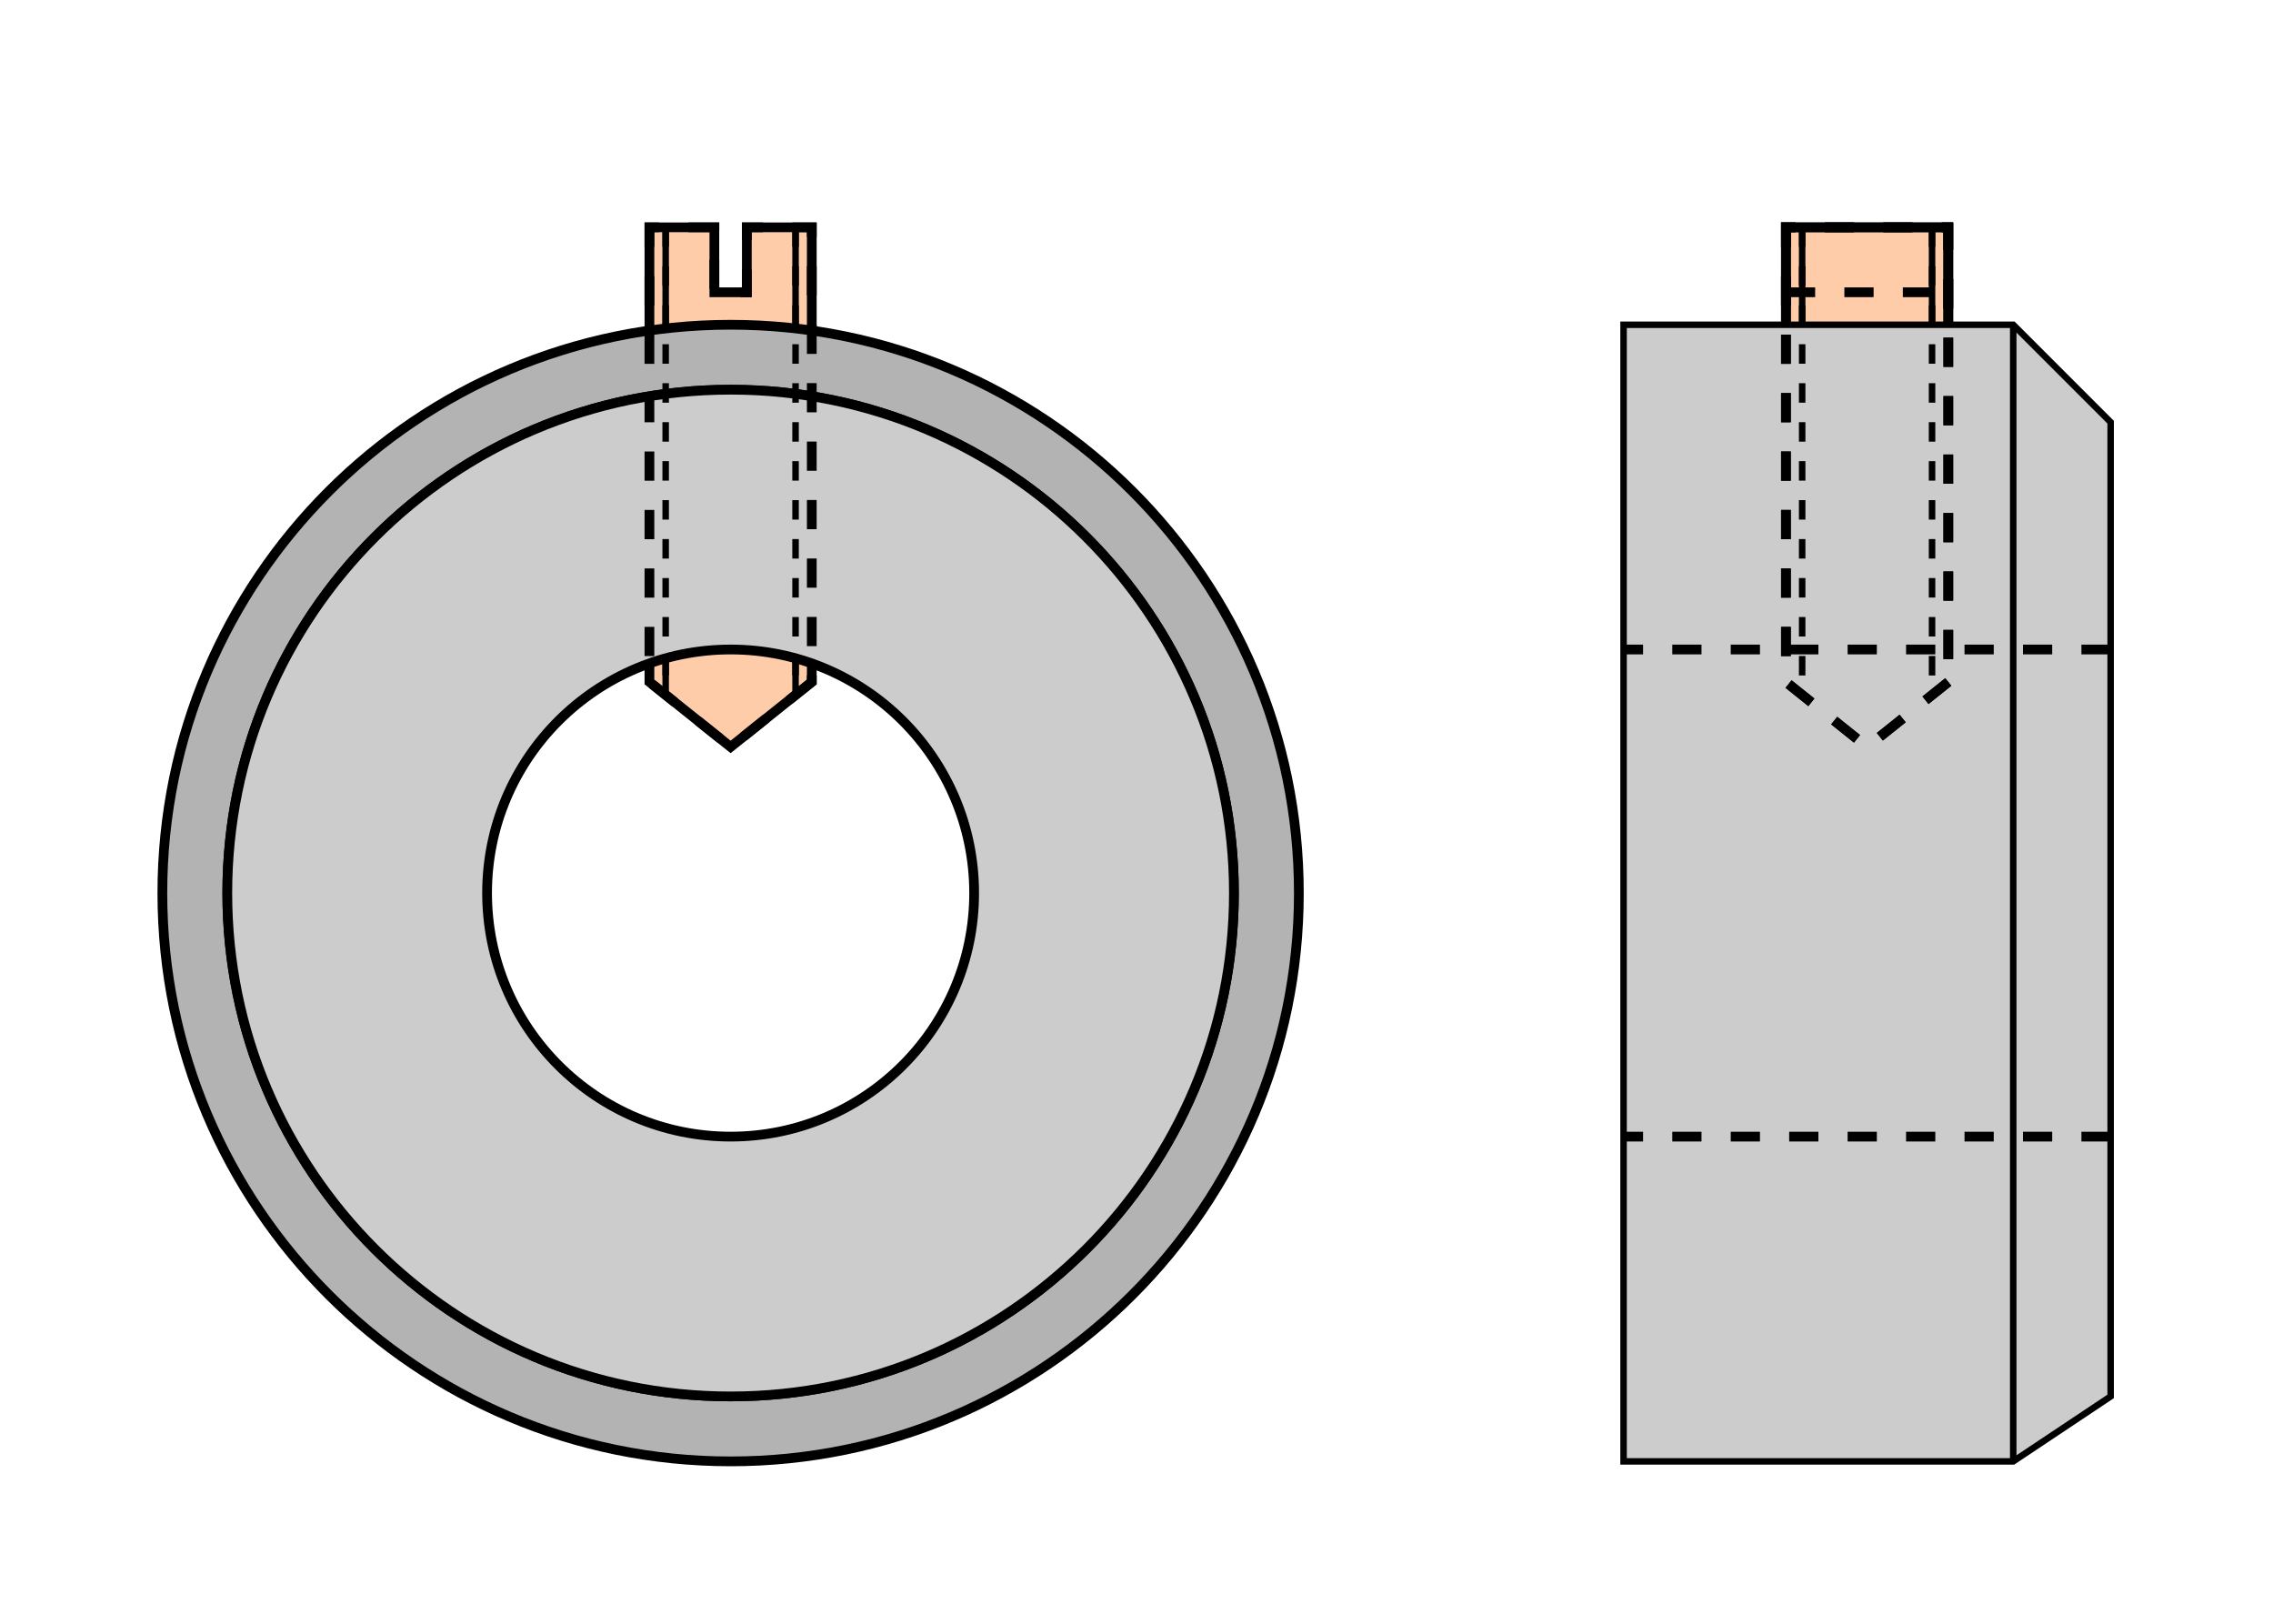<?xml version="1.0" encoding="UTF-8" standalone="no"?>
<!-- Created with Inkscape (http://www.inkscape.org/) -->
<svg
   xmlns:dc="http://purl.org/dc/elements/1.1/"
   xmlns:cc="http://creativecommons.org/ns#"
   xmlns:rdf="http://www.w3.org/1999/02/22-rdf-syntax-ns#"
   xmlns:svg="http://www.w3.org/2000/svg"
   xmlns="http://www.w3.org/2000/svg"
   xmlns:sodipodi="http://sodipodi.sourceforge.net/DTD/sodipodi-0.dtd"
   xmlns:inkscape="http://www.inkscape.org/namespaces/inkscape"
   id="svg2440"
   sodipodi:version="0.32"
   inkscape:version="0.46"
   width="350"
   height="250"
   version="1.0"
   sodipodi:docname="Stellring.svg"
   inkscape:output_extension="org.inkscape.output.svg.inkscape">
  <defs
     id="defs2443">
    <linearGradient
       id="linearGradient3258">
      <stop
         style="stop-color:#b3b3b3;stop-opacity:0;"
         offset="0"
         id="stop3260" />
      <stop
         id="stop3266"
         offset="0"
         style="stop-color:#b3b3b3;stop-opacity:0;" />
      <stop
         style="stop-color:#b3b3b3;stop-opacity:0.513;"
         offset="1"
         id="stop3262" />
    </linearGradient>
    <inkscape:perspective
       sodipodi:type="inkscape:persp3d"
       inkscape:vp_x="0 : 526.18109 : 1"
       inkscape:vp_y="0 : 1000 : 0"
       inkscape:vp_z="744.09448 : 526.18109 : 1"
       inkscape:persp3d-origin="372.04724 : 350.78739 : 1"
       id="perspective2447" />
  </defs>
  <sodipodi:namedview
     inkscape:window-height="480"
     inkscape:window-width="640"
     inkscape:pageshadow="2"
     inkscape:pageopacity="0.0"
     guidetolerance="10.0"
     gridtolerance="10.0"
     objecttolerance="10.0"
     borderopacity="1.0"
     bordercolor="#666666"
     pagecolor="#ffffff"
     id="base"
     showgrid="true"
     inkscape:zoom="1.9085714"
     inkscape:cx="175"
     inkscape:cy="125"
     inkscape:current-layer="layer1">
    <inkscape:grid
       type="xygrid"
       id="grid2451"
       visible="true"
       enabled="true" />
  </sodipodi:namedview>
  <g
     inkscape:groupmode="layer"
     id="layer1"
     inkscape:label="vektro"
     style="display:inline">
    <path
       id="path3272"
       style="fill:#ffccaa;fill-rule:evenodd;stroke:#000000;stroke-width:1.5;stroke-linecap:butt;stroke-linejoin:miter;stroke-miterlimit:4;stroke-dasharray:none;stroke-opacity:1;display:inline"
       d="M 300,105 L 287.5,115 L 275,105 L 275,35 L 300,35 L 300,105 z"
       sodipodi:nodetypes="cccccc" />
    <path
       id="path3274"
       style="fill:none;fill-rule:evenodd;stroke:#000000;stroke-width:1.5;stroke-linecap:butt;stroke-linejoin:miter;stroke-miterlimit:4;stroke-dasharray:none;stroke-opacity:1;display:inline"
       d="M 300,105 L 287.5,115 L 275,105 L 275,35 L 285,35 L 290,35 L 300,35 L 300,105 z"
       sodipodi:nodetypes="cccccccc" />
    <path
       style="fill:none;fill-rule:evenodd;stroke:#000000;stroke-width:1px;stroke-linecap:butt;stroke-linejoin:miter;stroke-opacity:1;display:inline"
       d="M 277.5,35 L 277.5,75 L 277.5,107"
       id="path3276" />
    <path
       style="fill:none;fill-rule:evenodd;stroke:#000000;stroke-width:1px;stroke-linecap:butt;stroke-linejoin:miter;stroke-opacity:1;display:inline"
       d="M 277.5,35 L 277.5,35"
       id="path3278" />
    <path
       style="fill:none;fill-rule:evenodd;stroke:#000000;stroke-width:1px;stroke-linecap:butt;stroke-linejoin:miter;stroke-opacity:1;display:inline"
       d="M 297.5,35 L 297.5,75 L 297.5,107"
       id="path3280" />
    <path
       style="fill:none;fill-rule:evenodd;stroke:#000000;stroke-width:1px;stroke-linecap:butt;stroke-linejoin:miter;stroke-opacity:1;display:inline"
       d="M 297.5,35 L 297.5,35"
       id="path3282" />
    <path
       id="path3268"
       style="fill:#ffccaa;fill-rule:evenodd;stroke:#000000;stroke-width:1.5;stroke-linecap:butt;stroke-linejoin:miter;stroke-miterlimit:4;stroke-dasharray:none;stroke-opacity:1;display:inline"
       d="M 125,105 L 112.5,115 L 100,105 L 100,35 L 110,35 L 110,45 L 115,45 L 115,35 L 125,35 L 125,105 z"
       sodipodi:nodetypes="cccccccccc" />
    <path
       style="fill:none;fill-rule:evenodd;stroke:#000000;stroke-width:1px;stroke-linecap:butt;stroke-linejoin:miter;stroke-opacity:1"
       d="M 102.5,35 L 102.5,75 L 102.5,107"
       id="path3252" />
    <path
       style="fill:none;fill-rule:evenodd;stroke:#000000;stroke-width:1px;stroke-linecap:butt;stroke-linejoin:miter;stroke-opacity:1"
       d="M 122.5,35 L 122.5,75 L 122.5,107"
       id="path3247" />
    <path
       style="opacity:1;fill:#b3b3b3;fill-opacity:1;stroke:#000000;stroke-width:1.5;stroke-linecap:round;stroke-linejoin:round;stroke-miterlimit:4;stroke-dasharray:none;stroke-dashoffset:0;stroke-opacity:1"
       d="M 112.5,50 C 64.2,50 25,89.2 25,137.5 C 25,185.8 64.2,225 112.5,225 C 160.8,225 200,185.8 200,137.5 C 200,89.2 160.8,50 112.5,50 z M 112.5,60 C 155.28,60 190,94.72 190,137.5 C 190,180.28 155.28,215 112.5,215 C 69.72,215 35,180.28 35,137.5 C 35,94.72 69.72,60 112.5,60 z"
       id="path2456" />
    <path
       style="opacity:1;fill:#cccccc;fill-opacity:1;stroke:#000000;stroke-width:1.5;stroke-linecap:round;stroke-linejoin:round;stroke-miterlimit:4;stroke-dasharray:none;stroke-dashoffset:0;stroke-opacity:1"
       d="M 112.5,60 C 69.72,60 35,94.72 35,137.5 C 35,180.28 69.72,215 112.5,215 C 155.28,215 190,180.28 190,137.5 C 190,94.72 155.28,60 112.5,60 z M 112.5,100 C 133.2,100 150,116.8 150,137.5 C 150,158.2 133.2,175 112.5,175 C 91.8,175 75,158.2 75,137.5 C 75,116.8 91.8,100 112.5,100 z"
       id="path3228" />
    <path
       id="path3232"
       style="fill:none;fill-rule:evenodd;stroke:#000000;stroke-width:1.5;stroke-linecap:butt;stroke-linejoin:miter;stroke-miterlimit:4;stroke-dasharray:4.5,4.5;stroke-dashoffset:0;stroke-opacity:1"
       d="M 125,105 L 112.5,115 L 100,105 L 100,35 L 110,35 L 110,45 L 115,45 L 115,35 L 125,35 L 125,105 z"
       sodipodi:nodetypes="cccccccccc" />
    <path
       style="fill:none;fill-rule:evenodd;stroke:#000000;stroke-width:1px;stroke-linecap:butt;stroke-linejoin:miter;stroke-opacity:1"
       d="M 102.5,35 L 102.5,35"
       id="path3238" />
    <path
       style="fill:none;fill-rule:evenodd;stroke:#000000;stroke-width:1px;stroke-linecap:butt;stroke-linejoin:miter;stroke-opacity:1"
       d="M 122.5,35 L 122.5,35"
       id="path3240" />
    <path
       style="fill:#cccccc;fill-rule:evenodd;stroke:#000000;stroke-width:1px;stroke-linecap:butt;stroke-linejoin:miter;stroke-opacity:1"
       d="M 250,50 L 250,225 L 310,225 L 325,215 L 325,65 L 310,50 L 250,50 z"
       id="path3270"
       sodipodi:nodetypes="ccccccc" />
    <path
       style="fill:none;fill-rule:evenodd;stroke:#000000;stroke-width:1px;stroke-linecap:butt;stroke-linejoin:miter;stroke-opacity:1"
       d="M 310,225 L 310,50"
       id="path3284" />
    <path
       style="fill:none;fill-rule:evenodd;stroke:#000000;stroke-width:1;stroke-linecap:butt;stroke-linejoin:miter;stroke-miterlimit:4;stroke-dasharray:3, 3;stroke-dashoffset:0;stroke-opacity:1;display:inline"
       d="M 102.5,35 L 102.5,75 L 102.5,107"
       id="path3286" />
    <path
       style="fill:none;fill-rule:evenodd;stroke:#000000;stroke-width:1;stroke-linecap:butt;stroke-linejoin:miter;stroke-miterlimit:4;stroke-dasharray:3, 3;stroke-dashoffset:0;stroke-opacity:1;display:inline"
       d="M 122.5,35 L 122.5,75 L 122.5,107"
       id="path3288" />
    <path
       style="fill:none;fill-rule:evenodd;stroke:#000000;stroke-width:1.5;stroke-linecap:butt;stroke-linejoin:miter;stroke-miterlimit:4;stroke-dasharray:4.5,4.5;stroke-dashoffset:0;stroke-opacity:1"
       d="M 325,100 L 250,100"
       id="path3290" />
    <path
       style="fill:none;fill-rule:evenodd;stroke:#000000;stroke-width:1.5;stroke-linecap:butt;stroke-linejoin:miter;stroke-miterlimit:4;stroke-dasharray:4.5,4.5;stroke-dashoffset:0;stroke-opacity:1"
       d="M 325,175 L 250,175"
       id="path3292" />
    <path
       id="path3294"
       style="fill:none;fill-rule:evenodd;stroke:#000000;stroke-width:1.5;stroke-linecap:butt;stroke-linejoin:miter;stroke-miterlimit:4;stroke-dasharray:4.5, 4.5;stroke-dashoffset:0;stroke-opacity:1;display:inline"
       d="M 300,105 L 287.5,115 L 275,105 L 275,35 L 285,35 L 290,35 L 300,35 L 300,105 z"
       sodipodi:nodetypes="cccccccc" />
    <path
       id="path3296"
       style="fill:none;fill-rule:evenodd;stroke:#000000;stroke-width:1.5;stroke-linecap:butt;stroke-linejoin:miter;stroke-miterlimit:4;stroke-dasharray:4.5, 4.5;stroke-dashoffset:0;stroke-opacity:1;display:inline"
       d="M 300,105 L 287.5,115 L 275,105 L 275,35 L 285,35 L 290,35 L 300,35 L 300,105 z"
       sodipodi:nodetypes="cccccccc" />
    <path
       style="fill:none;fill-rule:evenodd;stroke:#000000;stroke-width:1;stroke-linecap:butt;stroke-linejoin:miter;stroke-miterlimit:4;stroke-dasharray:3, 3;stroke-dashoffset:0;stroke-opacity:1;display:inline"
       d="M 277.5,35 L 277.5,75 L 277.5,107"
       id="path3298" />
    <path
       style="fill:none;fill-rule:evenodd;stroke:#000000;stroke-width:1;stroke-linecap:butt;stroke-linejoin:miter;stroke-miterlimit:4;stroke-dasharray:3, 3;stroke-dashoffset:0;stroke-opacity:1;display:inline"
       d="M 277.5,35 L 277.5,35"
       id="path3300" />
    <path
       style="fill:none;fill-rule:evenodd;stroke:#000000;stroke-width:1;stroke-linecap:butt;stroke-linejoin:miter;stroke-miterlimit:4;stroke-dasharray:3, 3;stroke-dashoffset:0;stroke-opacity:1;display:inline"
       d="M 297.5,35 L 297.5,75 L 297.5,107"
       id="path3302" />
    <path
       style="fill:none;fill-rule:evenodd;stroke:#000000;stroke-width:1;stroke-linecap:butt;stroke-linejoin:miter;stroke-miterlimit:4;stroke-dasharray:3, 3;stroke-dashoffset:0;stroke-opacity:1;display:inline"
       d="M 297.5,35 L 297.5,35"
       id="path3304" />
    <path
       style="fill:none;fill-rule:evenodd;stroke:#000000;stroke-width:1.5;stroke-linecap:butt;stroke-linejoin:miter;stroke-opacity:1;stroke-miterlimit:4;stroke-dasharray:4.5,4.5;stroke-dashoffset:0"
       d="M 275,45 L 300,45"
       id="path3326" />
  </g>
</svg>

